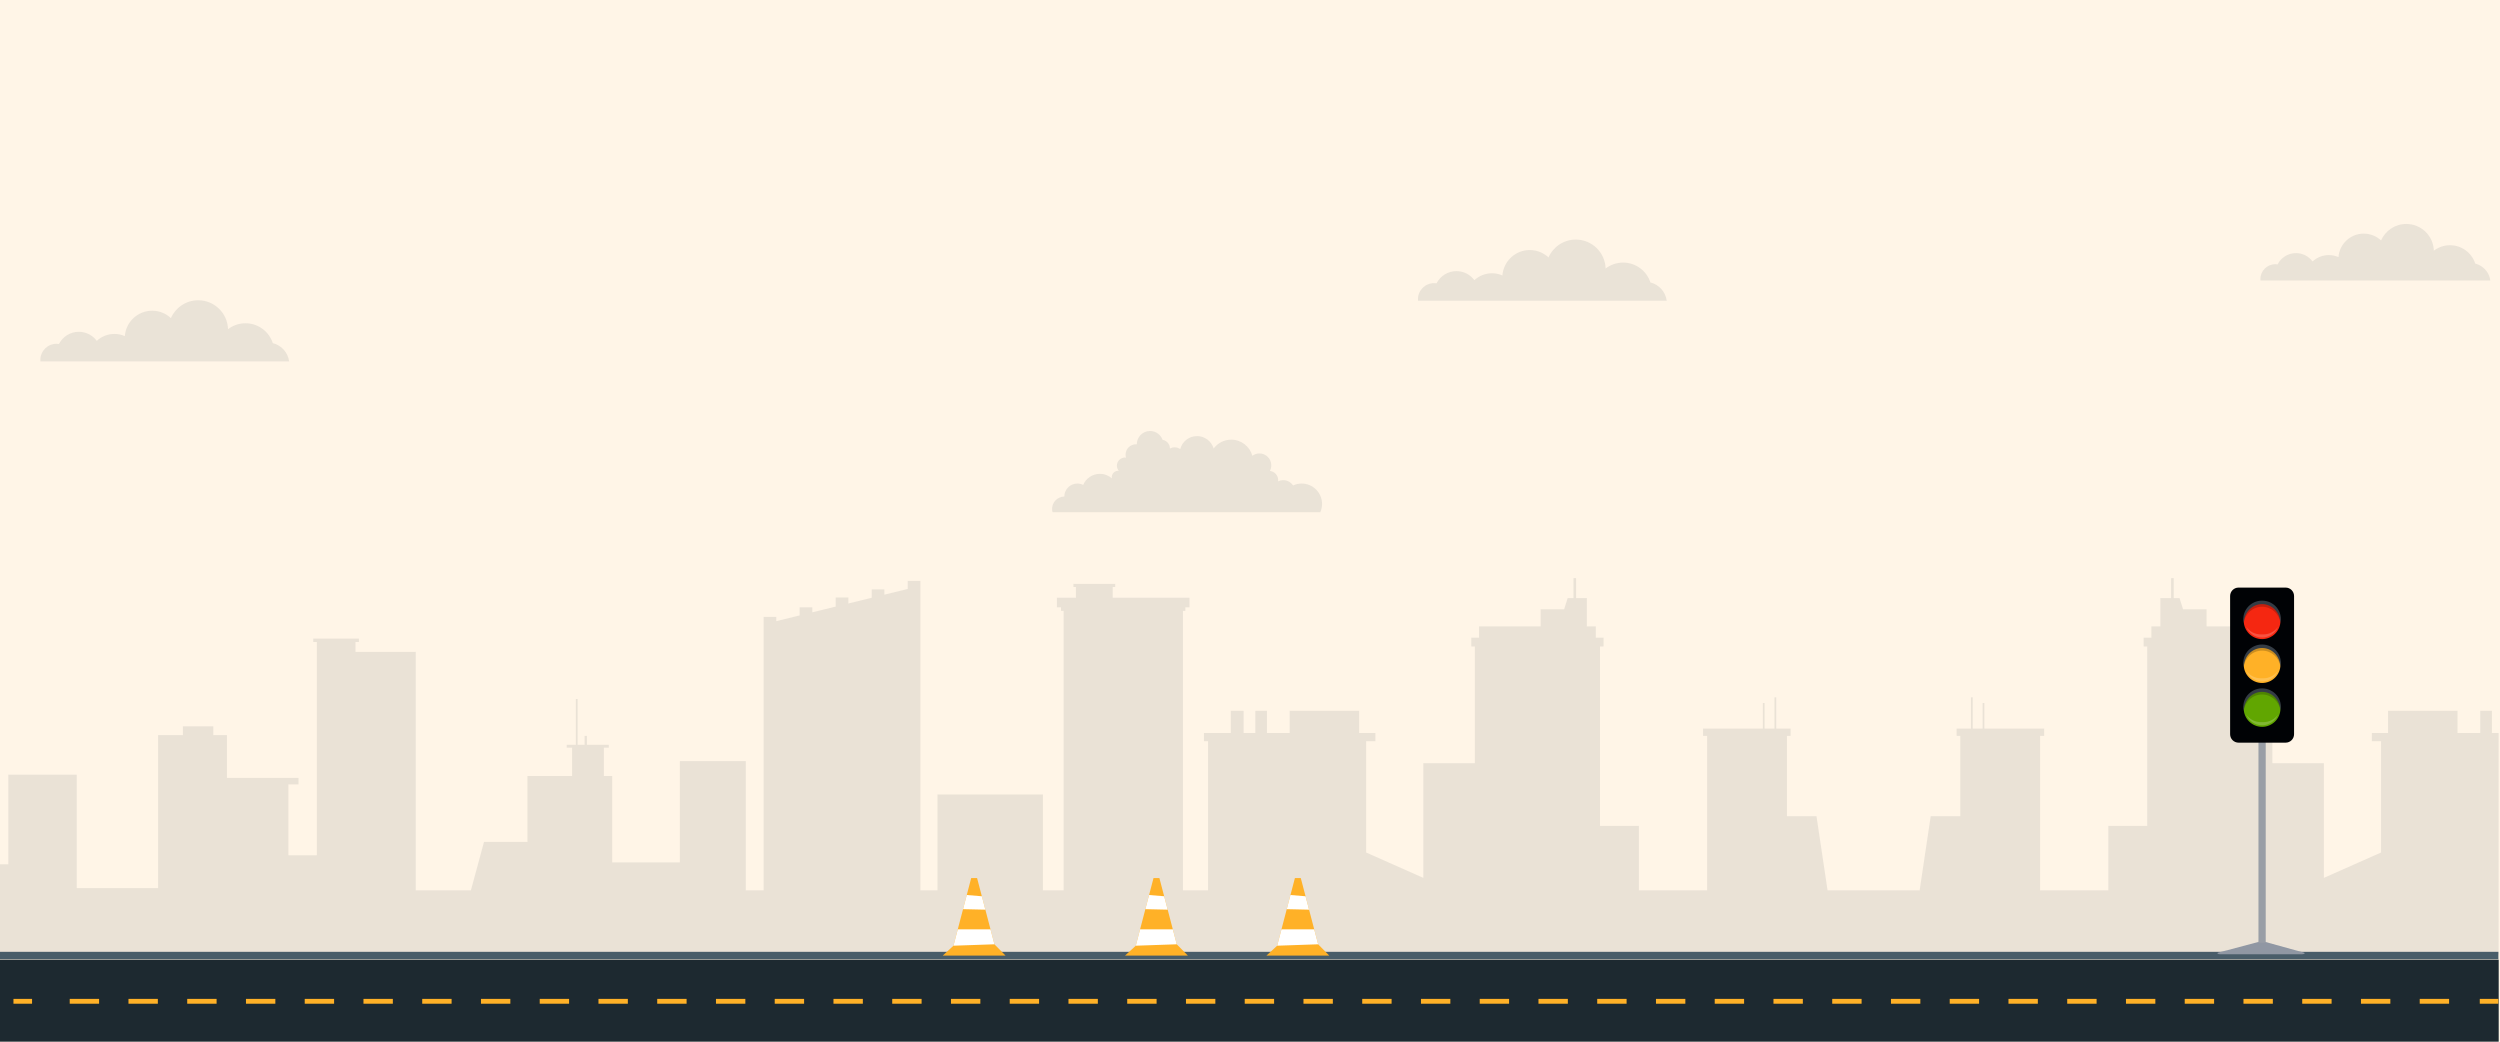 <?xml version="1.0" encoding="UTF-8"?> <svg xmlns="http://www.w3.org/2000/svg" width="1920" height="800" viewBox="0 0 1920 800" fill="none"><rect width="1920" height="800" fill="#FFF5E7"></rect><g clip-path="url(#clip0_963_11938)"><mask id="mask0_963_11938" style="mask-type:luminance" maskUnits="userSpaceOnUse" x="-5" y="1" width="1924" height="799"><path d="M1919 1H-5V800H1919V1Z" fill="white"></path></mask><g mask="url(#mask0_963_11938)"><path opacity="0.1" d="M5700.63 663.732V594.923H5648.04V682.039H5585.6V564.58H5566.56V557.82H5543.17V564.58H5532.69V597.475H5477.75V602.405H5485.51V656.857H5463.68V512.739V500.616V493.077H5466.44V490.432H5431.36V493.077H5433.99V500.616H5387.69V683.796H5345.35L5335.29 646.595H5301.91V595.988H5267.63V574.201H5271.75V572.012H5264.75V536.848H5263.41V572.012H5258.03V565.162H5256.24V572.012H5239.42V574.201H5243.22V595.988H5236.82V662.33H5184.88V584.534H5134.21V683.796H5120.53V473.742H5110.81V477.036L5092.87 472.64V466.436H5083.14V470.259L5065.2 465.866V458.85H5055.48V463.482L5037.53 459.089V452.666H5027.81V456.705L5009.87 452.312V446.091H5000.14V683.796H4987V610.166H4906.05V683.796H4890.11V469.163H4892.14V466.447H4895.29V459.038H4880.69V450.797H4882.6V448.419H4850.51V450.797H4852.43V459.038H4793.49V466.447H4796.64V469.163H4798.49V683.796H4779.22V569.24H4782.35V562.958H4761.74V545.91H4751.88V562.958H4742.92V545.91H4733.96V562.958H4716.53V545.91H4663.17V562.958H4650.71V569.24H4657.79V654.735L4613.89 674.211V586.13H4574.32V496.484H4577.05V489.724H4571.09V481.072H4523.8V467.926H4505.73L4503.04 459.339H4498.57V444H4497.58H4496.58V459.339H4488.3V467.926V477.82V481.072H4481.44V489.724H4475.48V496.484H4478.21V634.266H4448.35V683.796H4395.93V565.162H4399.07V559.579H4353.15V539.892H4351.81V559.579H4344.19V535.549H4342.85V559.579H4331.82V565.162H4334.63V626.854H4311.93L4303.43 683.796H4288.74H4247.41H4232.72L4224.22 626.854H4201.52V565.162H4204.32V559.579H4193.3V535.549H4191.96V559.579H4184.34V539.892H4183V559.579H4137.08V565.162H4140.22V683.796H4087.8V634.266H4057.94V496.484H4060.67V489.724H4054.71V481.072H4047.85V477.82V467.926V459.339H4039.57V444H4038.57H4037.57V459.339H4033.11L4030.41 467.926H4012.35V481.072H3965.06V489.724H3959.1V496.484H3961.83V586.13H3922.26V674.211L3878.36 654.735V569.24H3885.44V562.958H3872.98V545.91H3819.62V562.958H3802.19V545.91H3793.23V562.958H3784.27V545.91H3774.41V562.958H3753.8V569.24H3756.94V683.796H3737.66V469.163H3739.5V466.447H3742.66V459.038H3683.72V450.797H3685.64V448.419H3653.54V450.797H3655.46V459.038H3640.85V466.447H3644.01V469.163H3646.04V683.796H3630.1V610.166H3549.15V683.796H3536.01V446.091H3526.28V452.312L3508.34 456.705V452.666H3498.62V459.089L3480.67 463.482V458.85H3470.95V465.866L3453.01 470.259V466.436H3443.28V472.64L3425.34 477.036V473.742H3415.62V683.796H3401.94V584.534H3351.27V662.33H3299.32V595.988H3292.93V574.201H3296.72V572.012H3279.91V565.162H3278.12V572.012H3272.75V536.848H3271.4V572.012H3264.4V574.201H3268.52V595.988H3234.24V646.595H3200.86L3190.8 683.796H3148.46V500.616H3102.15V493.077H3104.78V490.432H3069.71V493.077H3072.47V500.616V512.739V656.857H3050.64V602.405H3058.4V597.475H3003.46V564.58H2992.98V557.82H2969.59V564.58H2950.55V682.039H2888.1V594.923H2871.48H2835.52H2818.9V682.039H2756.45V564.58H2737.41V557.82H2714.02V564.58H2703.54V597.475H2648.6V602.405H2656.36V656.857H2634.53V512.739V500.616V493.077H2637.29V490.432H2602.22V493.077H2604.85V500.616H2558.54V683.796H2516.2L2506.14 646.595H2472.76V595.988H2438.48V574.201H2442.6V572.012H2435.6V536.848H2434.25V572.012H2428.88V565.162H2427.09V572.012H2410.28V574.201H2414.07V595.988H2407.67V662.33H2355.73V584.534H2305.06V683.796H2291.38V473.742H2281.66V477.036L2263.72 472.64V466.436H2253.99V470.259L2236.05 465.866V458.85H2226.32V463.482L2208.38 459.089V452.666H2198.66V456.705L2180.72 452.312V446.091H2170.99V683.796H2157.85V610.166H2076.9V683.796H2060.96V469.163H2062.99V466.447H2066.15V459.038H2051.54V450.797H2053.46V448.419H2021.37V450.797H2023.28V459.038H1964.34V466.447H1967.5V469.163H1969.34V683.796H1950.07V569.24H1953.2V562.958H1932.59V545.91H1922.74V562.958H1913.78V545.91H1904.81V562.958H1887.38V545.91H1834.02V562.958H1821.56V569.24H1828.64V654.735L1784.74 674.211V586.13H1745.17V496.484H1747.9V489.724H1741.94V481.072H1694.65V467.926H1676.59L1673.89 459.339H1669.42V444H1668.43H1667.43V459.339H1659.15V467.926V477.82V481.072H1652.29V489.724H1646.33V496.484H1649.06V634.266H1619.2V683.796H1566.78V565.162H1569.92V559.579H1524V539.892H1522.66V559.579H1515.04V535.549H1513.7V559.579H1502.68V565.162H1505.48V626.854H1482.78L1474.28 683.796H1459.59H1418.26H1403.57L1395.07 626.854H1372.37V565.162H1375.18V559.579H1364.16V535.549H1362.81V559.579H1355.19V539.892H1353.85V559.579H1307.93V565.162H1311.07V683.796H1258.65V634.266H1228.79V496.484H1231.52V489.724H1225.56V481.072H1218.7V477.82V467.926V459.339H1210.42V444H1209.42H1208.43V459.339H1203.96L1201.26 467.926H1183.2V481.072H1135.91V489.724H1129.95V496.484H1132.68V586.13H1093.11V674.211L1049.21 654.735V569.24H1056.29V562.958H1043.83V545.91H990.47V562.958H973.038V545.91H964.078V562.958H955.117V545.91H945.259V562.958H924.649V569.24H927.785V683.796H908.511V469.163H910.356V466.447H913.513V459.038H854.57V450.797H856.485V448.419H824.397V450.797H826.314V459.038H811.706V466.447H814.864V469.163H816.888V683.796H800.952V610.166H720.001V683.796H706.858V446.091H697.135V452.312L679.192 456.705V452.666H669.468V459.089L651.525 463.482V458.85H641.801V465.866L623.858 470.259V466.436H614.135V472.64L596.192 477.036V473.742H586.468V683.796H572.786V584.534H522.121V662.33H470.176V595.988H463.778V574.201H467.574V572.012H450.765V565.162H448.974V572.012H443.595V536.848H442.251V572.012H435.25V574.201H439.371V595.988H405.088V646.595H371.714L361.651 683.796H319.309V500.616H273.006V493.077H275.636V490.432H240.564V493.077H243.324V500.616V512.739V656.857H221.487V602.405H229.249V597.475H174.311V564.58H163.83V557.82H140.438V564.58H121.403V682.039H58.957V594.923H6.374V663.732H-5V733H6.374H21.709H29.92H58.957H121.403H140.438H163.83H174.311H215.295H221.487H243.324H279.936H297.975H319.309H405.088H424.897H458.338H470.176H523.005H537.201H586.468H591.33H596.192H614.135H623.858H641.801H649.928H651.525H669.468H679.192H694.617H697.135H701.996H706.858H720.001H786.911H796.469H800.952H821.07H856.485H888.909H904.146H927.785H986.487H1048.56H1049.21H1093.11H1117.66H1132.68H1142.16H1215.63H1228.79H1244.52H1258.65H1311.07H1350.05H1358.03H1372.37H1418.26H1459.59H1505.48H1519.82H1527.8H1566.78H1619.2H1633.33H1649.06H1662.22H1735.68H1745.17H1760.19H1784.74H1828.64H1829.29H1891.36H1950.07H1973.7H1988.94H2021.37H2056.78H2076.9H2081.38H2090.94H2157.85H2170.99H2175.85H2180.72H2183.23H2198.66H2208.38H2226.32H2227.92H2236.05H2253.99H2263.72H2281.66H2286.52H2291.38H2340.65H2354.84H2407.67H2419.51H2452.95H2472.76H2558.54H2579.88H2597.91H2634.53H2656.36H2662.55H2703.54H2714.02H2737.41H2756.45H2818.9H2824.15H2835.52H2847.93H2850.86H2856.14H2859.07H2871.48H2882.85H2888.1H2950.55H2969.59H2992.98H3003.46H3044.44H3050.64H3072.47H3109.09H3127.12H3148.46H3234.24H3254.05H3287.49H3299.32H3352.16H3366.35H3415.62H3420.48H3425.34H3443.28H3453.01H3470.95H3479.08H3480.67H3498.62H3508.34H3523.76H3526.28H3531.14H3536.01H3549.15H3616.06H3625.62H3630.1H3650.22H3685.64H3718.06H3733.3H3756.94H3815.64H3877.71H3878.36H3922.26H3946.81H3961.83H3971.32H4044.78H4057.94H4073.67H4087.8H4140.22H4179.2H4187.18H4201.52H4247.41H4288.74H4334.63H4348.97H4356.95H4395.93H4448.35H4462.48H4478.21H4491.37H4564.84H4574.32H4589.34H4613.89H4657.79H4658.44H4720.51H4779.22H4802.85H4818.09H4850.51H4885.93H4906.05H4910.53H4920.09H4987H5000.14H5005H5009.87H5012.38H5027.81H5037.53H5055.48H5057.07H5065.2H5083.14H5092.87H5110.81H5115.67H5120.53H5169.8H5183.99H5236.82H5248.66H5282.1H5301.91H5387.69H5409.03H5427.06H5463.68H5485.51H5491.71H5532.69H5543.17H5566.56H5585.6H5648.04H5677.08H5685.29H5700.63H5712V663.732H5700.63Z" fill="#2B3944"></path></g><path d="M1918.76 731H-3.459V736.684H1918.76V731Z" fill="#495D69"></path><path d="M1919 737H-3V800H1919V737Z" fill="#1D2930"></path><path d="M10.336 769H24.622" stroke="#FFB127" stroke-width="3.714" stroke-miterlimit="10"></path><path d="M53.544 769H1890.01" stroke="#FFB127" stroke-width="3.714" stroke-miterlimit="10" stroke-dasharray="22.56 22.56"></path><path d="M1904.47 769H1918.76" stroke="#FFB127" stroke-width="3.714" stroke-miterlimit="10"></path><path d="M972.607 733.911H1020.88L1012.33 725.217L999.002 674.34H994.488L980.875 726.3L972.607 733.911Z" fill="#FFB127"></path><path d="M991.073 687.374L1002.66 688.322L1005.36 698.627L988.227 698.235L991.073 687.374Z" fill="white"></path><path d="M984.172 713.714H1009.31L1012.33 725.217L980.875 726.3L984.172 713.714Z" fill="white"></path><path d="M864.02 733.911H912.297L903.74 725.217L890.416 674.34H885.902L872.289 726.3L864.02 733.911Z" fill="#FFB127"></path><path d="M882.487 687.374L894.078 688.322L896.776 698.627L879.642 698.235L882.487 687.374Z" fill="white"></path><path d="M875.586 713.714H900.728L903.74 725.217L872.289 726.3L875.586 713.714Z" fill="white"></path><path d="M724 733.911H772.277L763.72 725.217L750.397 674.34H745.882L732.269 726.3L724 733.911Z" fill="#FFB127"></path><path d="M742.467 687.374L754.058 688.322L756.756 698.627L739.622 698.235L742.467 687.374Z" fill="white"></path><path d="M735.567 713.714H760.709L763.72 725.217L732.269 726.3L735.567 713.714Z" fill="white"></path><path d="M1735.08 723.143C1734.93 723.252 1734.72 723.345 1734.46 723.414L1703.82 731.531C1702.29 731.936 1703.04 732.851 1704.91 732.851H1768.07C1769.92 732.851 1770.68 731.951 1769.19 731.538L1737.9 722.879C1736.95 722.617 1735.6 722.741 1735.08 723.143Z" fill="#9097A3"></path><path d="M1740.07 562.503H1734.5V724.062H1740.07V562.503Z" fill="#999EA6"></path><path d="M1755.36 570.364H1719.21C1715.63 570.364 1712.73 567.463 1712.73 563.882V457.748C1712.73 454.167 1715.63 451.266 1719.21 451.266H1755.36C1758.94 451.266 1761.84 454.167 1761.84 457.748V563.882C1761.84 567.463 1758.94 570.364 1755.36 570.364Z" fill="#000205"></path><path d="M1737.29 524.531C1729.49 524.531 1723.18 518.214 1723.18 510.422C1723.18 502.631 1729.49 496.313 1737.29 496.313C1745.08 496.313 1751.4 502.631 1751.4 510.422C1751.4 518.214 1745.08 524.531 1737.29 524.531Z" fill="#FFB127"></path><path opacity="0.2" d="M1738.23 520.922H1736.34C1731.72 520.922 1727.63 518.669 1725.1 515.201C1727.09 519.97 1731.8 523.323 1737.29 523.323C1742.78 523.323 1747.48 519.97 1749.47 515.201C1746.94 518.667 1742.85 520.922 1738.23 520.922Z" fill="white"></path><path opacity="0.2" d="M1737.29 496.313C1729.49 496.313 1723.18 502.631 1723.18 510.422C1723.18 510.992 1723.21 511.552 1723.28 512.103C1724.11 505.103 1730.06 499.674 1737.29 499.674C1744.51 499.674 1750.46 505.103 1751.3 512.103C1751.36 511.552 1751.4 510.992 1751.4 510.422C1751.4 502.629 1745.08 496.313 1737.29 496.313Z" fill="black"></path><path d="M1751.3 512.103C1751.25 510.097 1750.85 508.165 1750.13 506.406C1749.4 504.65 1748.34 503.075 1747.05 501.769C1744.46 499.143 1740.89 497.646 1737.29 497.657C1733.68 497.648 1730.12 499.144 1727.54 501.771C1726.24 503.076 1725.18 504.652 1724.45 506.406C1723.73 508.165 1723.33 510.096 1723.28 512.103C1723.15 511.619 1723.05 511.122 1722.98 510.619C1722.92 510.117 1722.91 509.608 1722.87 509.094C1722.86 508.582 1722.91 508.069 1722.94 507.551C1723 507.039 1723.1 506.529 1723.19 506.013C1723.65 503.977 1724.61 502.027 1725.95 500.368C1727.29 498.703 1729.03 497.336 1730.98 496.4C1731.1 496.34 1731.22 496.272 1731.35 496.22L1731.73 496.073L1732.49 495.782C1732.74 495.675 1733 495.624 1733.26 495.545L1734.05 495.331C1734.58 495.218 1735.12 495.151 1735.66 495.063C1736.2 495.021 1736.74 494.998 1737.29 494.97C1737.83 495 1738.37 495.023 1738.91 495.065C1739.45 495.153 1739.99 495.218 1740.52 495.335L1741.31 495.549C1741.57 495.625 1741.84 495.679 1742.09 495.786L1742.85 496.077C1743.1 496.168 1743.35 496.273 1743.59 496.405C1745.55 497.34 1747.28 498.711 1748.62 500.374C1749.96 502.035 1750.92 503.983 1751.38 506.018C1751.47 506.534 1751.57 507.045 1751.64 507.557C1751.66 508.077 1751.71 508.587 1751.7 509.1C1751.67 509.614 1751.65 510.12 1751.6 510.625C1751.52 511.122 1751.43 511.617 1751.3 512.103Z" fill="#343C45"></path><path d="M1737.29 490.839C1729.49 490.839 1723.18 484.523 1723.18 476.73C1723.18 468.939 1729.49 462.621 1737.29 462.621C1745.08 462.621 1751.4 468.939 1751.4 476.73C1751.4 484.521 1745.08 490.839 1737.29 490.839Z" fill="#F52711"></path><path opacity="0.2" d="M1738.23 487.23H1736.34C1731.72 487.23 1727.63 484.976 1725.1 481.509C1727.09 486.278 1731.8 489.631 1737.29 489.631C1742.78 489.631 1747.48 486.278 1749.47 481.509C1746.94 484.976 1742.85 487.23 1738.23 487.23Z" fill="white"></path><path opacity="0.2" d="M1737.29 462.621C1729.49 462.621 1723.18 468.939 1723.18 476.73C1723.18 477.3 1723.21 477.86 1723.28 478.41C1724.11 471.41 1730.06 465.982 1737.29 465.982C1744.51 465.982 1750.46 471.41 1751.3 478.41C1751.36 477.858 1751.4 477.298 1751.4 476.73C1751.4 468.939 1745.08 462.621 1737.29 462.621Z" fill="black"></path><path d="M1751.3 478.41C1751.25 476.405 1750.85 474.473 1750.13 472.714C1749.4 470.957 1748.34 469.382 1747.05 468.077C1744.46 465.45 1740.89 463.952 1737.29 463.965C1733.68 463.955 1730.12 465.452 1727.54 468.078C1726.24 469.384 1725.18 470.959 1724.45 472.714C1723.73 474.473 1723.33 476.403 1723.28 478.41C1723.15 477.927 1723.05 477.43 1722.98 476.927C1722.92 476.424 1722.91 475.916 1722.87 475.401C1722.86 474.889 1722.91 474.377 1722.94 473.859C1723 473.347 1723.1 472.836 1723.19 472.32C1723.65 470.284 1724.61 468.335 1725.95 466.675C1727.29 465.01 1729.03 463.644 1730.98 462.707C1731.1 462.648 1731.22 462.579 1731.35 462.527L1731.73 462.38L1732.49 462.09C1732.74 461.983 1733 461.931 1733.26 461.853L1734.05 461.639C1734.58 461.526 1735.12 461.459 1735.66 461.371C1736.2 461.329 1736.74 461.304 1737.29 461.277C1737.83 461.308 1738.37 461.331 1738.91 461.373C1739.45 461.461 1739.99 461.526 1740.52 461.642L1741.31 461.856C1741.57 461.933 1741.84 461.987 1742.09 462.094L1742.85 462.384C1743.1 462.476 1743.35 462.581 1743.59 462.713C1745.55 463.649 1747.28 465.018 1748.62 466.681C1749.96 468.342 1750.92 470.29 1751.38 472.326C1751.47 472.842 1751.57 473.352 1751.64 473.865C1751.66 474.385 1751.71 474.895 1751.7 475.407C1751.67 475.921 1751.65 476.43 1751.6 476.933C1751.52 477.432 1751.43 477.927 1751.3 478.41Z" fill="#343C45"></path><path d="M1737.29 558.222C1729.49 558.222 1723.18 551.904 1723.18 544.113C1723.18 536.321 1729.49 530.004 1737.29 530.004C1745.08 530.004 1751.4 536.321 1751.4 544.113C1751.4 551.906 1745.08 558.222 1737.29 558.222Z" fill="#61A601"></path><path opacity="0.2" d="M1738.23 554.612H1736.35C1731.72 554.612 1727.63 552.358 1725.1 548.891C1727.09 553.66 1731.8 557.013 1737.29 557.013C1742.78 557.013 1747.48 553.66 1749.47 548.891C1746.94 552.358 1742.85 554.612 1738.23 554.612Z" fill="white"></path><path opacity="0.2" d="M1737.29 530.004C1729.49 530.004 1723.18 536.321 1723.18 544.113C1723.18 544.682 1723.21 545.243 1723.28 545.793C1724.11 538.793 1730.06 533.364 1737.29 533.364C1744.51 533.364 1750.46 538.793 1751.3 545.793C1751.36 545.241 1751.4 544.682 1751.4 544.113C1751.4 536.321 1745.08 530.004 1737.29 530.004Z" fill="black"></path><path d="M1751.3 545.793C1751.25 543.788 1750.85 541.855 1750.13 540.097C1749.4 538.34 1748.34 536.765 1747.05 535.459C1744.46 532.833 1740.9 531.336 1737.29 531.348C1733.68 531.338 1730.12 532.837 1727.54 535.461C1726.24 536.767 1725.18 538.342 1724.45 540.097C1723.73 541.855 1723.33 543.786 1723.28 545.793C1723.15 545.309 1723.05 544.812 1722.98 544.31C1722.92 543.807 1722.91 543.299 1722.87 542.784C1722.86 542.272 1722.91 541.76 1722.94 541.242C1723 540.729 1723.1 540.219 1723.19 539.703C1723.65 537.667 1724.61 535.717 1725.95 534.058C1727.29 532.393 1729.03 531.027 1730.98 530.09C1731.1 530.031 1731.22 529.962 1731.35 529.91L1731.73 529.763L1732.49 529.473C1732.74 529.366 1733.01 529.314 1733.27 529.236L1734.05 529.021C1734.58 528.909 1735.13 528.842 1735.66 528.754C1736.2 528.712 1736.74 528.687 1737.29 528.66C1737.83 528.691 1738.37 528.714 1738.91 528.756C1739.45 528.844 1739.99 528.909 1740.52 529.025L1741.31 529.239C1741.57 529.316 1741.84 529.369 1742.09 529.476L1742.85 529.767C1743.11 529.859 1743.35 529.964 1743.59 530.096C1745.55 531.03 1747.28 532.401 1748.62 534.064C1749.96 535.725 1750.92 537.673 1751.39 539.709C1751.47 540.225 1751.57 540.735 1751.64 541.248C1751.66 541.767 1751.71 542.278 1751.7 542.79C1751.67 543.304 1751.65 543.813 1751.6 544.315C1751.52 544.814 1751.43 545.309 1751.3 545.793Z" fill="#343C45"></path><g opacity="0.1"><path d="M1014 393.369C1014.86 391.433 1015.34 389.298 1015.34 387.044C1015.34 378.385 1008.32 371.366 999.664 371.366C997.308 371.366 995.082 371.902 993.077 372.834C991.437 370.384 988.647 368.769 985.48 368.769C984.069 368.769 982.737 369.102 981.544 369.672C981.582 369.373 981.636 369.079 981.636 368.769C981.636 365.078 978.846 362.071 975.266 361.655C975.952 360.373 976.344 358.912 976.344 357.355C976.344 352.326 972.263 348.244 967.232 348.244C965.198 348.244 963.326 348.92 961.812 350.045C959.849 342.912 953.331 337.665 945.575 337.665C940.049 337.665 935.157 340.338 932.084 344.447C930.445 338.941 925.352 334.922 919.315 334.922C913.121 334.922 907.931 339.151 906.435 344.875C905.186 344.035 903.684 343.543 902.068 343.543C900.788 343.543 899.597 343.879 898.53 344.424C898.481 341.08 896.045 338.333 892.847 337.782C891.442 333.832 887.683 331 883.254 331C877.625 331 873.063 335.561 873.063 341.191C873.063 341.212 873.065 341.23 873.065 341.252C872.867 341.238 872.677 341.191 872.474 341.191C868.035 341.191 864.44 344.788 864.44 349.225C864.44 350.006 864.585 350.743 864.791 351.457C864.544 351.425 864.302 351.379 864.048 351.379C860.584 351.379 857.776 354.188 857.776 357.652C857.776 359.164 858.333 360.535 859.228 361.618C859.069 361.604 858.918 361.569 858.757 361.569C856.051 361.569 853.857 363.762 853.857 366.469C853.857 366.784 853.893 367.091 853.949 367.387C851.486 365.233 848.272 363.922 844.745 363.922C838.96 363.922 833.997 367.427 831.859 372.425C830.516 371.755 829.005 371.365 827.402 371.365C821.88 371.365 817.408 375.841 817.408 381.36C817.408 381.362 817.408 381.362 817.408 381.365C812.203 381.419 808 385.649 808 390.863C808 391.735 808.127 392.571 808.345 393.369H1014Z" fill="#2B3944"></path><path d="M1912.56 215.411C1911.74 209.069 1907.08 203.94 1900.98 202.428C1898.33 194.247 1890.65 188.324 1881.58 188.324C1876.91 188.324 1872.63 189.907 1869.19 192.54C1868.85 181.142 1859.52 172 1848.04 172C1839.37 172 1831.93 177.213 1828.65 184.667C1825.17 181.421 1820.51 179.42 1815.37 179.42C1805.1 179.42 1796.69 187.376 1795.95 197.458C1793.68 196.467 1791.18 195.904 1788.55 195.904C1783.72 195.904 1779.33 197.775 1776.04 200.81C1773.15 196.92 1768.54 194.385 1763.31 194.385C1757.14 194.385 1751.81 197.911 1749.19 203.053C1748.62 202.964 1748.04 202.906 1747.45 202.906C1741.13 202.906 1736 208.034 1736 214.359C1736 214.714 1736.02 215.065 1736.05 215.412H1912.56V215.411Z" fill="#2B3944"></path><path d="M222.042 277.575C221.161 270.712 216.119 265.163 209.521 263.527C206.645 254.673 198.339 248.266 188.524 248.266C183.476 248.266 178.838 249.979 175.117 252.829C174.749 240.494 164.657 230.603 152.234 230.603C142.854 230.603 134.802 236.243 131.255 244.31C127.487 240.797 122.445 238.632 116.887 238.632C105.767 238.632 96.676 247.24 95.865 258.149C93.412 257.076 90.707 256.468 87.859 256.468C82.633 256.468 77.89 258.492 74.331 261.777C71.204 257.567 66.208 254.823 60.557 254.823C53.883 254.823 48.114 258.639 45.273 264.201C44.659 264.106 44.035 264.042 43.392 264.042C36.547 264.042 31 269.591 31 276.434C31 276.819 31.023 277.198 31.058 277.574L222.042 277.575Z" fill="#2B3944"></path><path d="M1280.04 230.972C1279.16 224.11 1274.12 218.56 1267.52 216.924C1264.64 208.071 1256.34 201.663 1246.52 201.663C1241.47 201.663 1236.84 203.376 1233.12 206.226C1232.75 193.892 1222.66 184 1210.23 184C1200.85 184 1192.8 189.641 1189.25 197.707C1185.49 194.194 1180.44 192.029 1174.89 192.029C1163.77 192.029 1154.67 200.638 1153.86 211.546C1151.41 210.473 1148.71 209.866 1145.86 209.866C1140.63 209.866 1135.89 211.89 1132.33 215.174C1129.2 210.964 1124.21 208.221 1118.56 208.221C1111.88 208.221 1106.11 212.036 1103.27 217.599C1102.66 217.504 1102.03 217.44 1101.39 217.44C1094.55 217.44 1089 222.988 1089 229.831C1089 230.216 1089.02 230.596 1089.06 230.972H1280.04Z" fill="#2B3944"></path></g></g><defs><clipPath id="clip0_963_11938"><rect width="1920" height="641" fill="white" transform="translate(0 159)"></rect></clipPath></defs></svg> 